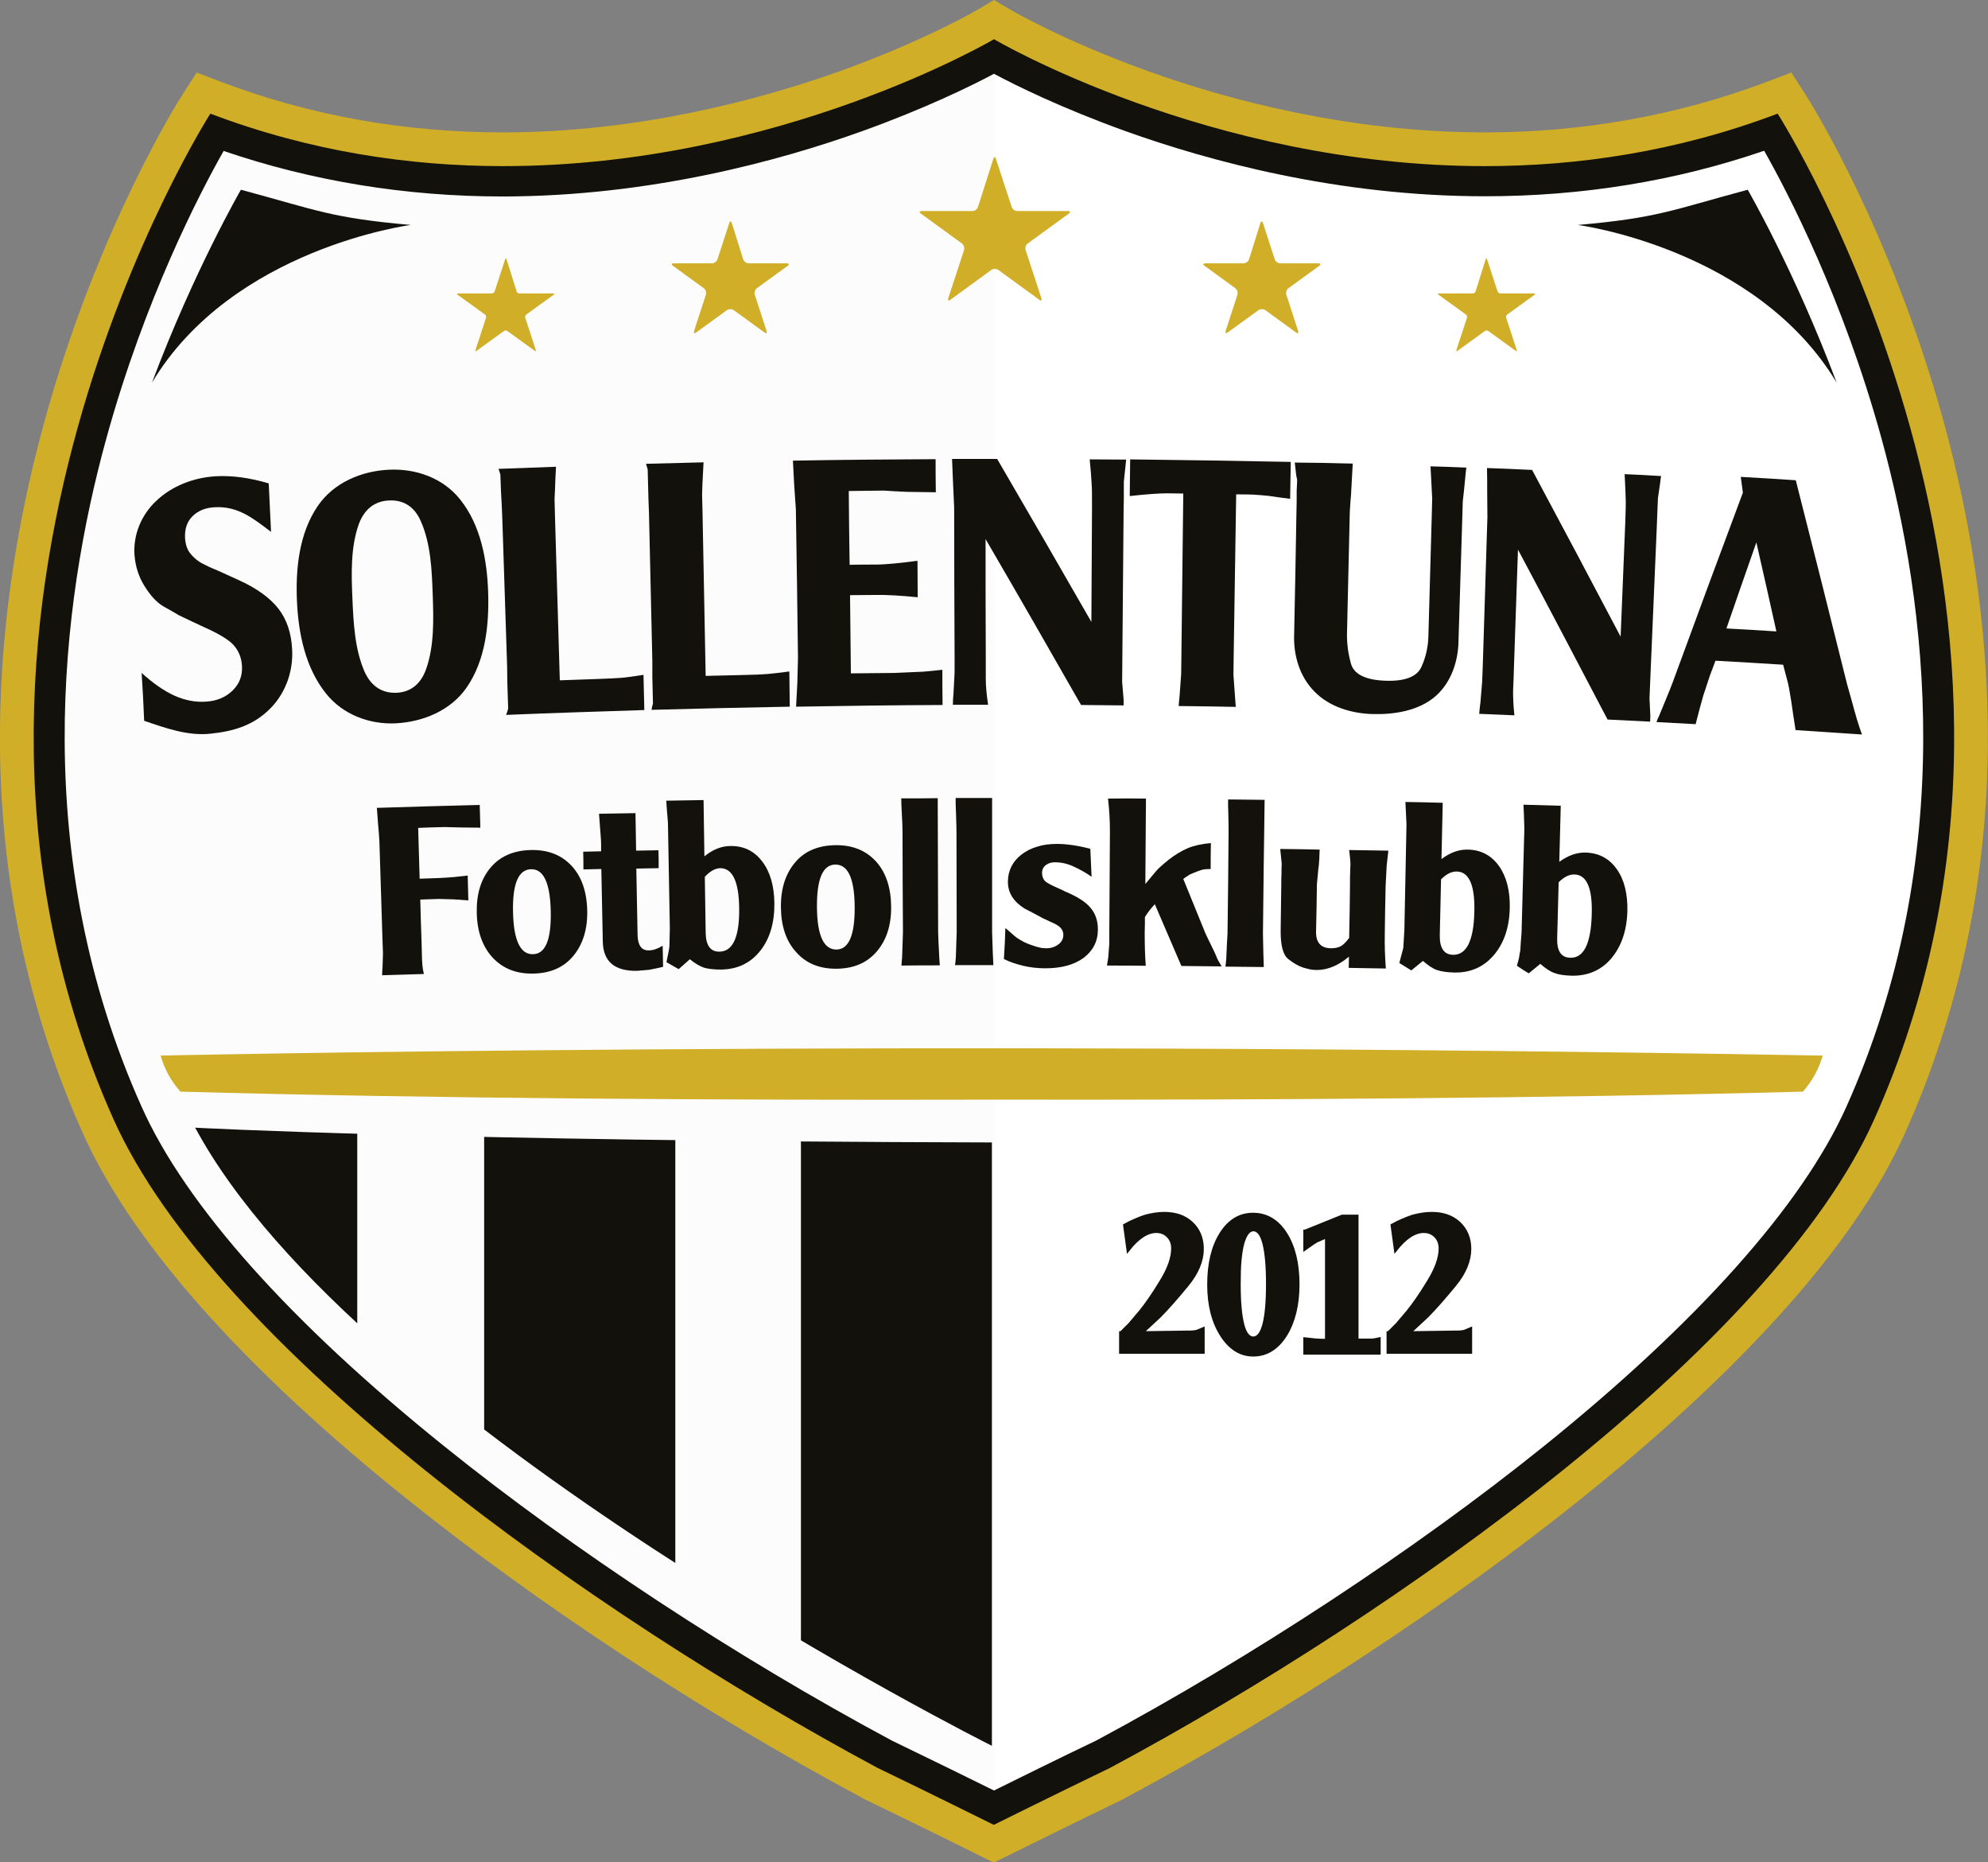 <?xml version="1.0" encoding="utf-8"?>
<!-- Generator: Adobe Illustrator 22.1.0, SVG Export Plug-In . SVG Version: 6.00 Build 0)  -->
<svg version="1.1" id="Layer_1" xmlns="http://www.w3.org/2000/svg" xmlns:xlink="http://www.w3.org/1999/xlink" x="0px" y="0px"
	 viewBox="0 0 943.2 883.4" style="enable-background:new 0 0 943.2 883.4;" xml:space="preserve">
<rect x="0" y="0" width="943.2" height="883.4" fill="#808080" stroke="none"/>
<style type="text/css">
	.st0{fill:url(#SVGID_1_);}
	.st1{fill:#13110C;}
	.st2{fill-rule:evenodd;clip-rule:evenodd;fill:none;}
	.st3{fill:#D1AE27;}
	.st4{fill:none;}
	.st5{fill:#13110C;stroke:#13110C;stroke-width:1.5;stroke-miterlimit:10;}
	.st6{clip-path:url(#SVGID_3_);fill:#13110C;}
</style>
<g>
	<linearGradient id="SVGID_1_" gradientUnits="userSpaceOnUse" x1="16" y1="441.716" x2="927.153" y2="441.716">
		<stop  offset="0.5" style="stop-color:#FCFCFD"/>
		<stop  offset="0.5" style="stop-color:#FFFFFF"/>
	</linearGradient>
	<path class="st0" d="M843.4,53.5c-190,72-371.8-35.3-371.8-35.3S289.8,125.5,99.8,53.5c0,0-152.6,238.6-45.8,477.1
		c48.1,107.4,225.5,234.2,362.6,307.6c25.3,12.2,55.1,27,55.1,27s29.8-14.8,55.1-27c137-73.4,314.4-200.2,362.6-307.6
		C996,292.2,843.4,53.5,843.4,53.5z"/>
</g>
<g>
	<g>
		<path class="st1" d="M471.6,881.7l-6.5-3.2c-0.3-0.1-30-14.9-54.9-26.9l-0.6-0.3c-76.6-41-153.6-91.6-216.9-142.5
			c-77.9-62.6-129-120.5-152.1-171.9C15.5,480.7,2.4,419.8,1.5,356c-0.6-50.8,6.5-103.6,21.3-156.9C47.9,108.6,85.9,48.6,87.6,46.1
			l6.3-9.9l11,4.2c41.9,15.9,86.9,23.9,133.7,23.9c0,0,0,0,0,0C363.8,64.2,463.2,6.6,464.2,6l7.4-4.3l7.4,4.3
			c1,0.6,100.4,58.2,225.6,58.2c46.9,0,91.9-8,133.7-23.9l11-4.2l6.3,9.9c1.6,2.5,39.6,62.5,64.7,153.1
			c14.8,53.3,21.9,106,21.3,156.9c-0.8,63.8-14,124.7-39.2,180.9c-23,51.4-74.2,109.3-152.1,171.9
			c-63.2,50.9-140.3,101.5-216.9,142.5l-0.6,0.3c-24.9,12-54.6,26.7-54.9,26.9L471.6,881.7z M423.1,825.6
			c18,8.7,38.4,18.7,48.5,23.7c10.1-5,30.5-15.1,48.5-23.7C594,786,671.3,735.2,732.2,686.2C805.4,627.3,855.1,571.6,876,525
			c53.3-118.9,38.4-238.2,16.6-317.3c-18.2-66-44.1-115.9-55.6-136.2c-41.9,14.4-86.4,21.6-132.5,21.6
			c-69.8,0-131.2-16.8-170.5-30.9c-30-10.8-51.8-21.5-62.4-27.2c-10.7,5.7-32.5,16.4-62.5,27.2c-39.3,14.1-100.7,30.9-170.5,31
			c0,0,0,0,0,0c-46.1,0-90.6-7.3-132.5-21.6c-11.5,20.3-37.4,70.2-55.6,136.2C28.7,286.8,13.9,406.1,67.2,525
			C88,571.6,137.7,627.3,211,686.2C271.9,735.2,349.2,786,423.1,825.6z"/>
		<path class="st2" d="M843.4,53.9c-190,72-371.8-35.3-371.8-35.3S289.8,125.9,99.8,53.9c0,0-152.6,238.6-45.8,477.1
			c48.1,107.4,225.5,234.2,362.5,307.6c25.3,12.2,55.1,27,55.1,27s29.8-14.8,55.1-27c137-73.4,314.4-200.2,362.6-307.6
			C996,292.5,843.4,53.9,843.4,53.9z"/>
	</g>
	<g>
		<path class="st3" d="M471.6,18.6c0,0,102,60.2,232.9,60.2c43.9,0,91.1-6.8,138.9-24.9c0,0,152.6,238.6,45.8,477.1
			c-48.1,107.4-225.5,234.2-362.6,307.6c-25.3,12.2-55.1,27-55.1,27s-29.8-14.8-55.1-27C279.5,765.2,102.1,638.4,53.9,531
			C-52.9,292.5,99.8,53.9,99.8,53.9c47.7,18.1,94.9,24.9,138.9,24.9C369.6,78.8,471.6,18.6,471.6,18.6 M471.6,0l-8.1,4.8l0,0
			c-0.2,0.1-25.2,14.7-65.4,29.1C361.2,47,303.6,62.8,238.6,62.8c-46.7,0-91.5-8-133.2-23.8l-12.1-4.6l-7,10.9
			c-1.6,2.5-39.7,62.7-64.9,153.5C6.6,252.1-0.6,305.1,0,356c0.8,64,14,125.1,39.3,181.5c12.1,27.1,32.5,56.5,60.4,87.3
			c24.9,27.4,55.8,56.1,92.1,85.2c63.3,50.9,140.4,101.6,217.1,142.7l0.3,0.2l0.3,0.2c24.9,12,54.6,26.7,54.9,26.9l7.1,3.5l7.1-3.5
			c0.3-0.1,30-14.9,54.9-26.9l0.3-0.2l0.3-0.2C610.9,811.6,688,760.9,751.3,710c36.2-29.1,67.2-57.8,92.1-85.2
			c28-30.8,48.3-60.2,60.4-87.3c25.3-56.4,38.5-117.5,39.3-181.5c0.6-51-6.5-103.9-21.3-157.3C896.6,108,858.5,47.8,856.9,45.3
			l-7-10.9l-12.1,4.6C796,54.7,751.2,62.8,704.5,62.8c-65,0-122.6-15.7-159.4-28.9c-40.2-14.4-65.2-29-65.4-29.1L471.6,0L471.6,0z"
			/>
		<path class="st4" d="M843.4,53.9c-190,72-371.8-35.3-371.8-35.3S289.8,125.9,99.8,53.9c0,0-152.6,238.6-45.8,477.1
			c48.1,107.4,225.5,234.2,362.5,307.6c25.3,12.2,55.1,27,55.1,27s29.8-14.8,55.1-27c137-73.4,314.4-200.2,362.6-307.6
			C996,292.5,843.4,53.9,843.4,53.9z"/>
	</g>
</g>
<path class="st1" d="M194.9,106.7c-37.7-3.3-44.2-6.9-80.6-16.7c0,0-22.2,38.3-42.2,91.5C110.3,117.7,194.9,106.7,194.9,106.7z"/>
<path class="st1" d="M748.6,106.7c37.7-3.3,44.2-6.9,80.6-16.7c0,0,22.2,38.3,42.2,91.5C833.1,117.7,748.6,106.7,748.6,106.7z"/>
<g>
	<g>
		<path class="st3" d="M471.3,75.3c0.3-1,0.9-1,1.2,0l7.5,22.9c0.3,1,1.5,1.9,2.6,1.9h24.1c1.1,0,1.3,0.5,0.4,1.2l-19.5,14.2
			c-0.9,0.6-1.3,2-1,3.1l7.5,22.9c0.3,1-0.1,1.4-1,0.7l-19.5-14.2c-0.9-0.6-2.3-0.6-3.2,0l-19.5,14.2c-0.9,0.6-1.3,0.3-1-0.7
			l7.5-22.9c0.3-1-0.1-2.4-1-3.1l-19.5-14.2c-0.9-0.6-0.7-1.2,0.4-1.2h24.1c1.1,0,2.3-0.9,2.6-1.9L471.3,75.3z"/>
	</g>
	<g>
		<path class="st3" d="M598,105.8c0.3-1,0.9-1,1.2,0l5.6,17.2c0.3,1,1.5,1.9,2.6,1.9h18.1c1.1,0,1.3,0.5,0.4,1.2l-14.6,10.6
			c-0.9,0.6-1.3,2-1,3.1l5.6,17.2c0.3,1-0.1,1.4-1,0.7l-14.6-10.6c-0.9-0.6-2.3-0.6-3.2,0l-14.6,10.6c-0.9,0.6-1.3,0.3-1-0.7
			l5.6-17.2c0.3-1-0.1-2.4-1-3.1l-14.6-10.6c-0.9-0.6-0.7-1.2,0.4-1.2h18.1c1.1,0,2.3-0.9,2.6-1.9L598,105.8z"/>
	</g>
	<g>
		<path class="st3" d="M704.9,122.9c0.2-0.5,0.4-0.5,0.6,0l5,15.3c0.2,0.5,0.8,1,1.3,1h16.1c0.5,0,0.6,0.3,0.2,0.6l-13,9.4
			c-0.4,0.3-0.7,1-0.5,1.5l5,15.3c0.2,0.5-0.1,0.7-0.5,0.4l-13-9.4c-0.4-0.3-1.2-0.3-1.6,0l-13,9.4c-0.4,0.3-0.7,0.2-0.5-0.4l5-15.3
			c0.2-0.5-0.1-1.2-0.5-1.5l-13-9.4c-0.4-0.3-0.4-0.6,0.2-0.6h16.1c0.5,0,1.1-0.4,1.3-1L704.9,122.9z"/>
	</g>
	<g>
		<path class="st3" d="M347.2,105.8c-0.3-1-0.9-1-1.2,0l-5.6,17.2c-0.3,1-1.5,1.9-2.6,1.9h-18.1c-1.1,0-1.3,0.5-0.4,1.2l14.6,10.6
			c0.9,0.6,1.3,2,1,3.1l-5.6,17.2c-0.3,1,0.1,1.4,1,0.7l14.6-10.6c0.9-0.6,2.3-0.6,3.2,0l14.6,10.6c0.9,0.6,1.3,0.3,1-0.7l-5.6-17.2
			c-0.3-1,0.1-2.4,1-3.1l14.6-10.6c0.9-0.6,0.7-1.2-0.4-1.2h-18.1c-1.1,0-2.3-0.9-2.6-1.9L347.2,105.8z"/>
	</g>
	<g>
		<path class="st3" d="M240.3,122.9c-0.2-0.5-0.4-0.5-0.6,0l-5,15.3c-0.2,0.5-0.8,1-1.3,1h-16.1c-0.6,0-0.6,0.3-0.2,0.6l13,9.4
			c0.4,0.3,0.7,1,0.5,1.5l-5,15.3c-0.2,0.5,0.1,0.7,0.5,0.4l13-9.4c0.4-0.3,1.2-0.3,1.6,0l13,9.4c0.4,0.3,0.7,0.2,0.5-0.4l-5-15.3
			c-0.2-0.5,0.1-1.2,0.5-1.5l13-9.4c0.4-0.3,0.4-0.6-0.2-0.6h-16.1c-0.6,0-1.1-0.4-1.3-1L240.3,122.9z"/>
	</g>
</g>
<g>
	<g>
		<path class="st1" d="M67.2,319.2c5.4,4.9,10.6,8.5,15.6,10.8c5,2.2,10,3.2,15.1,2.8c5-0.3,9.2-2.1,12.4-5.2
			c3.3-3.2,4.8-7.1,4.5-11.8c-0.2-3.5-1.4-6.8-3.7-9.5c-1.9-2.3-5.8-4.8-11.4-7.5c-3.4-1.6-5.1-2.3-8.4-3.9c-2.5-1.2-3.8-1.8-6.3-3
			c-3.1-1.8-4.6-2.7-7.7-4.4c-3.1-1.9-6-5.1-8.8-9.6c-2.8-4.5-4.3-9.5-4.7-14.8c-0.6-9.5,3.2-18.7,10.1-25.3
			c7.7-7.4,18.1-11.3,28.6-11.9c7.6-0.4,16,0.7,25,3.4c0.4,9.2,0.7,13.8,1.1,23c-8.4-6.4-15.7-12.3-26.7-11.7
			c-4.4,0.2-8,1.7-10.6,4.3c-2.6,2.6-3.7,6-3.5,10.3c0.2,3.2,1.1,5.6,2.4,7.2c1,1.3,2.3,2.6,4,3.8c0.8,0.6,1.6,1,2.2,1.3
			c1.5,0.8,3.8,1.9,6.6,3c3.9,1.8,5.9,2.7,9.9,4.5c8.7,3.9,15,8.4,19.1,13.6c4.1,5.2,6.2,11.7,6.6,19.3c0.6,10.2-2.9,20.4-10,27.8
			c-8.2,8.5-18,11.2-28.6,12.3c-10.6,1.2-21.1-2.5-31.6-6.1C68,332.8,67.8,328.3,67.2,319.2z"/>
		<path class="st1" d="M184.6,222.8c12.7-0.6,25.6,3.9,33.7,14.1c9.8,12.2,12.8,28.8,13.3,44c0.5,15.3-1.2,32.2-10.2,45.2
			c-7.6,11-20.7,16.3-33.6,17c-12.5,0.6-25.1-4.1-33.1-14.1c-9.8-12.2-13.1-28.5-13.8-43.6c-0.7-15.3,0.9-32.2,9.8-45.3
			C158.3,228.9,171.5,223.4,184.6,222.8z M167.2,283.9c0.5,11.5,1.1,24.3,5.9,35c3.1,6.7,8.3,10,15.1,9.7c6.7-0.3,11.5-4.2,14-11.3
			c3.9-11.1,3.5-23.8,3.1-35.3c-0.4-11.4-0.9-24.2-5.7-34.9c-3-6.8-8.2-10.1-15.1-9.7c-6.8,0.3-11.7,4.2-14.3,11.3
			C166.3,259.7,166.7,272.4,167.2,283.9z"/>
		<path class="st1" d="M241.1,336.1c-0.2-5-0.2-7.5-0.4-12.4c0-3.1-0.1-4.7-0.1-7.8c-0.8-23.5-1.5-46.9-2.3-70.4
			c-0.2-4.9-0.3-7.4-0.6-12.3c-0.1-3.2-0.2-4.8-0.3-8.1c-0.3-1.1-0.5-1.6-0.9-2.7c10.9-0.4,16.4-0.6,27.3-1
			c-0.1,2.3-0.2,3.4-0.3,5.7c-0.1,3.8-0.2,5.7-0.4,9.6c0.1,3.2,0.1,4.8,0.2,7.9c0.8,26,1.5,52.1,2.3,78.1c6.8-0.2,10.2-0.4,17-0.6
			c5.9-0.2,10-0.4,12.4-0.6c2.4-0.2,5.8-0.7,10.3-1.4c0.2,6.7,0.2,10,0.4,16.7c-21.9,0.7-43.7,1.4-65.6,2.3
			C240.6,337.9,240.8,337.3,241.1,336.1z"/>
		<path class="st1" d="M309.8,333.7c-0.1-5-0.2-7.5-0.3-12.4c0-3.1,0-4.7,0-7.8c-0.5-23.5-1.1-46.9-1.6-70.4
			c-0.2-4.9-0.3-7.4-0.4-12.3c-0.1-3.2-0.1-4.8-0.2-8.1c-0.3-1.1-0.5-1.6-0.8-2.7c10.9-0.3,16.4-0.4,27.3-0.7
			c-0.1,2.3-0.2,3.4-0.3,5.7c-0.2,3.8-0.3,5.7-0.4,9.6c0.1,3.2,0.1,4.8,0.2,7.9c0.5,26,1,52.1,1.5,78.1c6.8-0.2,10.2-0.2,17-0.4
			c5.9-0.1,10-0.3,12.4-0.5c2.4-0.2,5.8-0.6,10.3-1.2c0.1,6.7,0.1,10,0.2,16.7c-21.9,0.4-43.7,0.9-65.6,1.5
			C309.3,335.5,309.5,334.9,309.8,333.7z"/>
		<path class="st1" d="M378.6,312c-0.3-23.5-0.6-46.9-1-70.4c-0.3-4.7-0.5-7-0.8-11.6c-0.2-4.6-0.4-6.9-0.6-11.5
			c22.6-0.4,45.1-0.6,67.7-0.7c0,6.3,0,9.4,0.1,15.7c-5.5-0.1-8.3-0.1-13.8-0.2c-4.4-0.2-6.5-0.3-10.9-0.6c-6.7,0.1-10,0.1-16.6,0.2
			c0.1,11.7,0.2,23.3,0.4,35c4.9-0.1,7.3-0.1,12.2-0.1c4.9,0,11.6-0.7,20-1.8c0,6.9,0.1,10.4,0.1,17.3c-8-0.8-14.7-1.2-20.1-1.1
			c-4.8,0-7.2,0.1-12,0.1c0.1,12.4,0.3,24.7,0.4,37.1c8.2-0.1,12.4-0.1,20.6-0.2c5.5-0.2,8.2-0.4,13.7-0.6c3.6-0.3,5.5-0.5,9.1-0.9
			c0,6.7,0,10,0.1,16.7c-23.2,0.1-46.3,0.4-69.5,0.8c0.2-4.5,0.4-6.8,0.6-11.3C378.4,319.1,378.5,316.7,378.6,312z"/>
		<path class="st1" d="M452.4,328.7c0.2-3.8,0.3-5.7,0.5-9.6c0-3.2,0-4.8,0-7.9c-0.1-23.5-0.2-46.9-0.2-70.4
			c-0.2-4.4-0.3-6.6-0.5-11c-0.2-4.9-0.3-7.3-0.5-12.1c8.5,0,12.8,0,21.4,0c15,25.7,29.9,51.5,44.7,77.3c0.1-18.1,0.2-36.1,0.3-54.2
			c0-5.4,0-9.3-0.2-11.6c-0.1-2.4-0.4-6.2-0.9-11.3c6.9,0,10.4,0.1,17.3,0.1c-0.1,1.2-0.2,1.7-0.3,2.9c-0.3,3-0.5,4.6-0.8,7.6
			c0,1.9,0,2.8,0,4.7c0,3.2,0,4.8-0.1,7.9c-0.2,23.5-0.4,46.9-0.6,70.4c0,4.8-0.1,7.2-0.1,12c0.3,3.4,0.4,5.1,0.7,8.4
			c0,1.1,0,1.6,0,2.7c-8.1-0.1-12.1-0.1-20.2-0.2c-15-26.3-30.1-52.6-45.3-78.7c0,18.5,0,37,0.1,55.4c0,4.3,0,6.4,0,10.7
			c0,3.7,0.4,7.8,1.1,12.5c-6.7,0-10,0-16.7,0C452.1,332.1,452.2,331,452.4,328.7z"/>
		<path class="st1" d="M536.2,217.9c25.4,0.3,50.8,0.7,76.2,1.2c-0.1,7-0.2,10.5-0.3,17.5c-4.1-0.5-6.2-0.8-10.3-1.4
			c-3-0.3-4.4-0.4-7.4-0.6c-3.1-0.1-4.7-0.1-7.9-0.1c-0.4,25.9-0.8,51.8-1.2,77.7c0,3.2-0.1,4.8-0.1,7.9c0.4,6.1,0.7,9.1,1.1,15.2
			c-10.9-0.2-16.3-0.3-27.1-0.4c0.2-2.2,0.3-3.3,0.5-5.5c0.3-3.9,0.4-5.8,0.7-9.7c0-3.2,0.1-4.8,0.1-7.9c0.3-25.9,0.6-51.8,0.9-77.7
			c-3.1,0-4.6-0.1-7.7-0.1c-3.7,0-9.6,0.4-17.7,1.3C536.1,228.4,536.1,224.9,536.2,217.9z"/>
		<path class="st1" d="M641.8,219.9c-0.3,5.8-0.5,8.7-0.8,14.6c-0.3,3.4-0.4,5-0.6,8.4c-0.4,18.9-0.9,37.7-1.3,56.6
			c-0.1,2.5,0,4.9,0.3,7.4c0.2,2.4,0.8,5,1.5,7.7c1.3,5.1,6.8,8,16.6,8.3c9,0.3,14.7-1.9,16.8-6.4c2.2-4.7,3.3-9.8,3.4-14.9
			c0.5-19.1,1.1-38.2,1.6-57.3c0.1-3.2,0.1-4.8,0.2-7.9c-0.3-6.1-0.5-9.1-0.8-15.2c6.8,0.2,10.2,0.3,17,0.6
			c-0.3,2.3-0.4,3.4-0.6,5.6c-0.4,4.2-0.6,6.3-1.1,10.5c-0.1,2.8-0.1,4.2-0.2,7c-0.6,19.5-1.2,38.9-1.8,58.4c0,10-3.4,20.4-11,27
			c-8,6.9-19.6,8.7-29.9,8.4c-9.9-0.3-20.4-3.4-27.5-10.7c-7-7.1-10-17.2-9.6-27.2c0.4-19.5,0.8-38.9,1.1-58.4
			c0.1-3.1,0.1-4.7,0.1-7.8c0-1.6,0-2.4,0.1-4c0-1.1,0.2-2.3,0.1-3.2c-0.1-0.8-0.4-1.5-0.4-1.8c-0.3-2.5-0.4-3.7-0.7-6.2
			C625.3,219.5,630.8,219.6,641.8,219.9z"/>
		<path class="st1" d="M702.4,333c0.3-3.8,0.5-5.7,0.8-9.5c0.1-3.2,0.2-4.8,0.3-7.9c0.7-23.5,1.5-46.9,2.2-70.4
			c0-4.4-0.1-6.6-0.1-11c0-4.9,0-7.3-0.1-12.2c8.5,0.3,12.8,0.5,21.4,0.9c14.1,26.3,28.1,52.7,42,79.1c0.7-18,1.5-36.1,2.2-54.1
			c0.2-5.4,0.3-9.3,0.2-11.6c-0.1-2.4-0.2-6.2-0.5-11.4c6.9,0.3,10.4,0.5,17.3,0.9c-0.2,1.2-0.3,1.7-0.4,2.9c-0.4,3-0.7,4.5-1.1,7.6
			c-0.1,1.9-0.1,2.8-0.2,4.7c-0.1,3.2-0.2,4.8-0.3,7.9c-1,23.4-2,46.9-3,70.3c-0.2,4.8-0.3,7.2-0.5,12c0.2,3.4,0.2,5.1,0.4,8.4
			c0,1.1-0.1,1.6-0.1,2.7c-8.1-0.4-12.1-0.6-20.2-1c-14.1-26.9-28.2-53.8-42.5-80.6c-0.6,18.5-1.3,36.9-1.9,55.4
			c-0.1,4.3-0.2,6.4-0.4,10.7c-0.1,3.7,0.1,7.8,0.6,12.5c-6.7-0.3-10-0.4-16.7-0.7C702,336.4,702.1,335.3,702.4,333z"/>
		<path class="st1" d="M787.1,339.7c2-5,3.1-7.4,5.1-12.4c1.2-3.1,1.8-4.6,2.9-7.7c10.5-28.7,21.1-57.3,31.8-85.9
			c-0.4-3-0.6-4.5-1-7.5c10.4,0.6,15.7,0.9,26.1,1.6c8.2,32.2,16.3,64.4,24.3,96.6c0.9,3.3,1.4,4.9,2.3,8.2c0.8,3.1,1.7,6.1,2.5,8.9
			c0.9,2.8,1.6,5.1,2.3,6.9c-10.5-0.7-21-1.4-31.5-2.1c-0.9-5.6-1.3-8.4-2.1-14c-0.7-4.5-1.3-7.8-1.9-9.8c-0.8-2.9-1.1-4.3-1.9-7.2
			c-10.7-0.7-21.4-1.3-32.1-1.9c-1,2.8-1.6,4.2-2.6,6.9c-1.3,3.9-1.9,5.8-3.2,9.7c-1.2,4.3-1.8,6.4-2.9,10.7
			c-0.3,1.1-0.4,1.7-0.7,2.8c-7.4-0.4-11.1-0.6-18.6-1C786.3,341.4,786.5,340.8,787.1,339.7z M819.1,298.1
			c9.5,0.5,14.2,0.8,23.7,1.4c-3.1-14.1-6.3-28.1-9.5-42.2C828.5,270.9,823.8,284.5,819.1,298.1z"/>
	</g>
</g>
<g>
	<g>
		<path class="st1" d="M181.5,458.6c0.1-2.6,0.1-3.9,0.2-6.5c-0.1-2.2-0.1-3.2-0.2-5.4c-0.5-15.9-1-31.9-1.5-47.8
			c-0.2-3.1-0.3-4.6-0.6-7.7c-0.2-3.2-0.4-4.8-0.6-8c16.3-0.5,32.5-1,48.8-1.4c0.1,4.3,0.2,6.5,0.3,10.8c-3.6,0-5.5-0.1-9.1-0.1
			c-3.2-0.1-4.7-0.1-7.9-0.2c-5,0.1-7.5,0.2-12.5,0.4c0.3,9.6,0.4,14.5,0.7,24.1c3.5-0.1,5.3-0.2,8.9-0.3c2.5-0.1,5.1-0.3,7.6-0.5
			c2.6-0.3,4.7-0.5,6.3-0.7c0.1,4.7,0.2,7.1,0.3,11.8c-2.7-0.2-4.1-0.3-6.9-0.5c-2.8-0.1-4.3-0.1-7.1-0.2c-3.5,0.1-5.3,0.2-8.8,0.3
			c0.2,7.8,0.3,11.8,0.6,19.6c0.1,3.2,0.1,4.8,0.2,7.9c0,1,0.1,2.2,0.2,3.5c0.1,1.3,0.3,2.7,0.7,4.3c-7.9,0.2-11.9,0.4-19.8,0.6
			C181.3,460.9,181.4,460.1,181.5,458.6z"/>
		<path class="st1" d="M251.8,403.2c8.1-0.2,14.5,2.3,19.3,7.4c4.8,5.1,7.3,12.2,7.5,21.3c0.2,8.8-2,15.9-6.5,21.4
			c-4.5,5.5-10.8,8.3-18.9,8.5c-8.1,0.2-14.5-2.3-19.4-7.5c-4.8-5.2-7.4-12.2-7.6-21.2c-0.2-8.9,1.9-16,6.5-21.5
			C237.2,406.2,243.6,403.4,251.8,403.2z M243.4,432.7c0.3,13.4,3.5,20.1,9.5,19.9c5.9-0.1,8.7-6.9,8.4-20.4
			c-0.3-13.4-3.4-20.1-9.4-19.9C245.9,412.5,243.1,419.3,243.4,432.7z"/>
		<path class="st1" d="M276.7,404c3.4-0.1,5.1-0.1,8.5-0.2c0-0.9,0-1.4,0-2.3c0-1.4,0-2.1-0.1-3.5c-0.4-4.8-0.5-7.2-0.9-12
			c6.9-0.1,10.4-0.2,17.3-0.3c0.1,7.1,0.2,10.7,0.3,17.8c4.3-0.1,6.4-0.1,10.6-0.2c0.1,3.4,0.1,5.1,0.1,8.5
			c-4.3,0.1-6.4,0.1-10.6,0.2c0.2,10.5,0.4,21,0.6,31.5c0.1,4.9,1.9,7.4,5.3,7.3c2.1,0,4.3-0.8,6.6-2.2c0.1,4,0.1,6,0.2,10
			c-2.6,0.6-3.9,0.9-6.5,1.4c-2.3,0.2-3.5,0.3-5.8,0.5c-10.7,0.2-16.1-4.4-16.3-13.8c-0.2-11.5-0.5-23-0.7-34.5
			c-3.4,0.1-5.1,0.1-8.5,0.2C276.8,409.1,276.8,407.4,276.7,404z"/>
		<path class="st1" d="M317.6,448.9c0.1-3.4,0.1-5.1,0.2-8.5c-0.3-14.9-0.5-29.9-0.8-44.8c0-2.2-0.1-3.2-0.1-5.4
			c-0.2-2.5-0.3-3.7-0.5-6.1c-0.1-1.7-0.2-2.6-0.3-4.3c7.1-0.1,10.6-0.2,17.7-0.3c0.2,10.7,0.2,16,0.4,26.7
			c3.9-3.2,8.1-4.9,12.3-4.9c6.3-0.1,11.3,2.3,15.1,7.3c3.8,4.9,5.7,11.6,5.8,19.8c0.1,9.2-2.1,16.8-6.7,22.6
			c-4.6,5.8-10.8,8.8-18.6,8.9c-3.4,0-6.1-0.3-8.1-0.9c-2-0.7-4.3-2-6.7-4c-2.1,1.9-3.2,2.8-5.3,4.7c-2.3-1.3-3.5-2-5.8-3.3
			c0.3-1.5,0.5-2.3,0.8-3.9C317.3,451.1,317.4,450.4,317.6,448.9z M334.4,415.9c0.2,10.6,0.2,15.9,0.4,26.5c0.1,6.1,2.3,9.1,6.6,9
			c6.4-0.1,9.5-7.1,9.3-20.9c-0.2-12.5-3.2-18.7-9-18.7C339.2,411.9,336.8,413.3,334.4,415.9z"/>
		<path class="st1" d="M396.4,400.9c8.1-0.1,14.4,2.5,19.2,7.7c4.7,5.2,7.1,12.3,7.2,21.4c0.1,8.8-2.2,15.9-6.8,21.3
			c-4.6,5.4-10.9,8.1-19,8.2c-8.1,0.1-14.5-2.5-19.2-7.8c-4.8-5.2-7.2-12.3-7.3-21.3c-0.1-8.9,2.2-16,6.8-21.4
			C381.8,403.7,388.2,401,396.4,400.9z M387.6,430.3c0.1,13.4,3.2,20.1,9.2,20.1c5.9,0,8.8-6.8,8.7-20.2
			c-0.1-13.4-3.1-20.1-9.1-20.1C390.4,410.1,387.5,416.8,387.6,430.3z"/>
		<path class="st1" d="M428,454.2c0.2-4.8,0.2-7.2,0.4-12c-0.1-16-0.2-31.9-0.2-47.8c0-1.7-0.1-4.3-0.3-7.8
			c-0.2-3.5-0.3-6.2-0.3-7.9c6.9,0,10.4,0,17.3-0.1c0.1,21.2,0.1,42.4,0.2,63.6c0.1,3.7,0.2,5.5,0.4,9.2c0.1,2.6,0.2,3.9,0.4,6.5
			c-7.3,0-10.9,0-18.2,0.1C427.8,456.5,427.8,455.7,428,454.2z"/>
		<path class="st1" d="M453.5,454.1c0.2-4.8,0.2-7.2,0.4-12c0-16-0.1-31.9-0.1-47.9c0-1.7-0.1-4.3-0.2-7.8c-0.2-3.5-0.2-6.2-0.2-7.9
			c6.9,0,10.4,0,17.3,0c0,21.2,0,42.4,0,63.6c0.1,3.7,0.2,5.5,0.3,9.2c0.1,2.6,0.2,3.9,0.3,6.5c-7.3,0-10.9,0-18.2,0
			C453.3,456.4,453.4,455.6,453.5,454.1z"/>
		<path class="st1" d="M477,440.2c1.8,1.5,2.7,2.3,4.5,3.9c1.2,1,2.6,1.8,4.1,2.6c1.5,0.8,3.4,1.5,5.6,2.2c1,0.3,1.9,0.5,2.7,0.7
			c0.8,0.1,1.6,0.2,2.5,0.2c2.2,0,4.1-0.6,5.7-1.8c1.6-1.2,2.4-2.7,2.4-4.6c0-1.2-0.4-2.3-1.3-3.3c-0.8-0.9-2.5-1.9-4.9-2.9
			c-1.5-0.7-2.2-1-3.6-1.7c-3.5-1.9-5.2-2.8-8.7-4.6c-5.2-3.3-7.8-7.5-7.8-12.6c0-5.3,2.2-9.7,6.5-13c2.1-1.6,4.6-2.9,7.4-3.7
			c2.8-0.9,5.9-1.3,9.4-1.3c4.7,0,9.9,0.8,15.8,2.3c0.2,5.3,0.4,8,0.6,13.3c-2.9-2.1-5.9-3.7-8.8-5c-2.9-1.3-5.8-1.9-8.6-1.9
			c-1.8,0-3.2,0.5-4.4,1.4c-1.1,0.9-1.7,2.1-1.7,3.7c0,1.5,0.5,2.9,1.5,3.9c0.9,0.8,2.9,1.9,5.9,3.2c1.4,0.6,2.1,0.9,3.4,1.6
			c5.8,2.4,9.9,5,12.2,7.8c2.3,2.7,3.5,6.1,3.5,10.3c0,5.6-2.3,10-6.7,13.4c-4.5,3.3-10.5,5-18.3,5c-4,0-7.5-0.5-10.5-1.2
			c-1.5-0.4-3-0.8-4.5-1.3c-1.5-0.5-3-1.1-4.6-1.9C476.7,448.8,476.8,445.9,477,440.2z"/>
		<path class="st1" d="M543.7,378.8c-0.1,13.5-0.2,27-0.3,40.5c2.1-2.5,3.1-3.7,5.1-6.1c1-1.2,3-3,6.1-5.5c2.7-2.1,5.7-4,9-5.4
			c2.8-1.2,6.5-2,10.9-2.4c-0.1,4.9-0.1,7.4-0.1,12.3c-1.5,0-2.6,0.1-3.4,0.2c-0.8,0.2-1.8,0.5-3.1,1c-1.4,0.6-2.1,0.8-3.4,1.4
			c-1.2,0.8-1.9,1.2-3.1,2.1c4.2,10.3,6.3,15.5,10.5,25.8c1,2.2,1.6,3.3,2.6,5.4c0.6,1.3,1,2,1.6,3.3c0.7,1.5,1,2.3,1.7,3.9
			c0.7,1.2,1.1,1.9,1.8,3.1c-7.6-0.1-11.4-0.1-19.1-0.2c-4.2-9.8-8.4-19.5-12.6-29.3c-1.9,2-3.4,4-4.7,6.1c0,2.9,0,4.4-0.1,7.3
			c0,5.3,0.1,10.5,0.5,15.8c-7.4-0.1-11-0.1-18.4-0.1c0.2-1.5,0.4-2.3,0.6-3.8c0.2-2.6,0.3-3.9,0.5-6.5c0-1.7,0-2.5,0-4.2
			c0-0.5,0-0.7,0-1.2c0.1-16,0.2-31.9,0.3-47.8c0-5.2-0.3-10.5-0.9-15.7C533,378.7,536.5,378.7,543.7,378.8z"/>
		<path class="st1" d="M581.8,454.7c0.2-4.8,0.3-7.2,0.6-12c0.2-15.9,0.4-31.9,0.5-47.8c0-1.7,0-4.3-0.1-7.8
			c-0.1-3.5-0.2-6.2-0.1-7.9c6.9,0.1,10.4,0.1,17.3,0.2c-0.3,21.2-0.6,42.4-0.8,63.6c0.1,3.7,0.1,5.5,0.2,9.2
			c0.1,2.6,0.1,3.9,0.2,6.5c-7.3-0.1-10.9-0.1-18.2-0.2C581.6,456.9,581.7,456.2,581.8,454.7z"/>
		<path class="st1" d="M626.1,403c-0.1,3.4-0.2,6.4-0.6,9c-0.3,3-0.4,4.5-0.7,7.5c-0.1,8.9-0.2,13.4-0.4,22.4
			c-0.1,5.2,2.3,7.9,7.2,7.9c1.7,0,3.1-0.3,4.4-0.9c1.2-0.6,2.6-2,4.1-4c0.2-9.9,0.3-14.9,0.4-24.8c0-1.1,0-1.7,0-2.9
			c0-1.4,0-2.1,0.1-3.4c0-1,0-2.1,0.1-3.1c0-0.8,0-1.4,0-1.7c-0.2-2.3-0.3-3.5-0.6-5.8c7.4,0.1,11.2,0.2,18.6,0.3
			c-0.3,2.9-0.5,4.3-0.8,7.1c-0.2,3.9-0.3,5.8-0.5,9.7c-0.2,9.2-0.3,13.8-0.4,23c-0.1,5.1,0.1,10.4,0.5,16.1
			c-7.1-0.1-10.6-0.2-17.6-0.3c0-2.1,0.1-3.2,0.1-5.3c-5.1,4.2-10.1,6.3-15.2,6.3c-1.2,0-2.3-0.1-3.3-0.3c-0.9-0.2-2.1-0.5-3.4-0.9
			c-2.1-0.7-4.4-2-6.9-4c-2.5-2-3.6-6.4-3.6-13.1c0.1-8.9,0.2-13.3,0.3-22.2c0-2,0-3.1,0.1-5.1c0-1.9,0-2.9,0.1-4.8
			c-0.3-2.8-0.4-4.2-0.7-7C614.9,402.8,618.7,402.8,626.1,403z"/>
		<path class="st1" d="M665.8,449.5c0.2-3.4,0.3-5.1,0.5-8.4c0.3-14.9,0.6-29.9,0.9-44.8c0-2.2,0.1-3.2,0.1-5.4
			c-0.1-2.5-0.2-3.7-0.3-6.2c-0.1-1.7-0.1-2.6-0.2-4.3c7.1,0.1,10.6,0.2,17.7,0.4c-0.2,10.7-0.4,16-0.6,26.7
			c4.1-3.1,8.2-4.6,12.5-4.5c6.3,0.1,11.2,2.8,14.8,7.8c3.6,5.1,5.3,11.8,5.1,20c-0.2,9.2-2.8,16.7-7.6,22.3
			c-4.8,5.6-11.1,8.4-18.9,8.2c-3.4-0.1-6.1-0.5-8.1-1.2c-2-0.7-4.2-2.2-6.6-4.3c-2.2,1.8-3.3,2.7-5.5,4.5c-2.3-1.4-3.4-2.1-5.7-3.5
			c0.4-1.5,0.6-2.3,1-3.8C665.3,451.6,665.5,450.9,665.8,449.5z M683.7,417.1c-0.2,10.6-0.4,15.9-0.6,26.5c-0.1,6.1,2,9.2,6.3,9.3
			c6.4,0.1,9.8-6.7,10.1-20.5c0.3-12.5-2.5-18.9-8.3-19C688.7,413.3,686.2,414.6,683.7,417.1z"/>
		<path class="st1" d="M721.3,450.8c0.2-3.4,0.3-5.1,0.6-8.4c0.4-14.9,0.8-29.9,1.2-44.8c0.1-2.2,0.1-3.2,0.1-5.4
			c-0.1-2.5-0.1-3.7-0.2-6.2c-0.1-1.7-0.1-2.6-0.2-4.3c7.1,0.2,10.6,0.3,17.7,0.5c-0.3,10.7-0.4,16-0.7,26.6c4.1-3,8.3-4.5,12.5-4.4
			c6.3,0.2,11.2,2.8,14.8,7.9c3.6,5.1,5.2,11.8,5,20.1c-0.3,9.2-2.9,16.6-7.7,22.3c-4.8,5.6-11.2,8.3-18.9,8.1
			c-3.4-0.1-6.1-0.5-8.1-1.3c-2-0.7-4.2-2.2-6.6-4.3c-2.2,1.8-3.3,2.7-5.5,4.5c-2.3-1.4-3.4-2.1-5.6-3.6c0.4-1.5,0.6-2.3,1-3.8
			C720.9,452.9,721,452.2,721.3,450.8z M739.5,418.5c-0.3,10.6-0.4,15.9-0.7,26.5c-0.2,6.1,1.9,9.2,6.2,9.3
			c6.4,0.2,9.8-6.6,10.2-20.5c0.4-12.5-2.4-18.9-8.2-19C744.5,414.7,742,416,739.5,418.5z"/>
	</g>
</g>
<path class="st3" d="M864.8,500.7c-2.2,7.2-5.1,12.1-9.4,17.1c-118.3,3.2-258.3,4-385.4,3.8c-127.1,0.3-266.1-0.5-384.4-3.8
	c-4.3-5-7.3-9.9-9.4-17.1C76.2,500.7,425.6,492.9,864.8,500.7z"/>
<g>
	<path class="st5" d="M531.9,632.2l4.1-4.1l5-5.9c2.7-3.3,6-8,9.7-14.1c3.8-6.1,5.7-11.4,5.7-15.9c0-2.3-0.7-4.3-2.2-5.8
		c-1.4-1.5-3.3-2.3-5.6-2.3c-4.3,0-8.8,2.9-13.4,8.8l-1.6-11.7c1.8-1,3.4-1.8,5.1-2.5c1.6-0.7,3.2-1.3,4.7-1.8c3-0.8,6-1.3,9-1.3
		c5.4,0,9.7,1.5,13,4.6c3.3,3.1,5,7.2,5,12.2c0,5.6-2.4,11.4-7.2,17.2c-4.8,5.8-9.1,10.8-13.1,14.8l-8.4,7.8l20.7-0.3h0.9
		c2.3,0,3.9-0.1,4.9-0.5l2.6-1.1v11.1h-39.1V632.2z"/>
	<path class="st5" d="M594.5,576c6.3,0,11.5,3,15.4,9.1c3.9,6.1,5.9,14.1,5.9,24.1c0,9.8-2,17.8-5.9,24.1c-4,6.3-9.1,9.4-15.3,9.4
		c-6.1,0-11.1-3.2-15.1-9.5c-4-6.3-6-14.3-6-23.9c0-9.9,1.9-17.9,5.8-24.1C583.2,579,588.3,576,594.5,576z M587.9,609.2
		c0,8.5,0.6,14.8,1.7,19.1c1.1,4.3,2.8,6.4,5,6.4c4.5,0,6.8-8.6,6.8-25.7c0-8.5-0.6-14.9-1.7-19.2c-1.1-4.3-2.8-6.5-5-6.5
		c-2.2,0-3.9,2.2-5.1,6.5c-0.6,2.2-1,4.8-1.3,7.9C588,600.8,587.9,604.7,587.9,609.2z"/>
	<path class="st5" d="M619.2,584l17.6-7.1h7v58.8h2.7h1.8c0.7,0,1.2,0,1.5,0c0.6,0,1.2,0,2-0.1c0.8-0.1,1.6-0.3,2.5-0.5v6.7h-35.2
		v-6.7c1.7,0.2,3.3,0.3,4.7,0.5c1.4,0.1,2.8,0.2,4.1,0.2h1.5v-49.2l-4,1.7c-0.6,0.2-1.5,0.8-2.6,1.5l-3.7,2.6V584z"/>
	<path class="st5" d="M658.8,632.2l4.1-4.1l5-5.9c2.7-3.3,6-8,9.7-14.1c3.8-6.1,5.7-11.4,5.7-15.9c0-2.3-0.7-4.3-2.2-5.8
		c-1.4-1.5-3.3-2.3-5.6-2.3c-4.3,0-8.8,2.9-13.4,8.8l-1.6-11.7c1.8-1,3.4-1.8,5.1-2.5c1.6-0.7,3.2-1.3,4.7-1.8c3-0.8,6-1.3,9-1.3
		c5.4,0,9.7,1.5,13,4.6c3.3,3.1,5,7.2,5,12.2c0,5.6-2.4,11.4-7.2,17.2c-4.8,5.8-9.1,10.8-13.1,14.8l-8.4,7.8l20.7-0.3h0.9
		c2.3,0,3.9-0.1,4.9-0.5l2.6-1.1v11.1h-39.1V632.2z"/>
</g>
<g>
	<defs>
		<path id="SVGID_2_" d="M92.6,534.9c0,0,117.4,6.4,378,7v286.2C470.6,828.1,169.5,677.4,92.6,534.9z"/>
	</defs>
	<clipPath id="SVGID_3_">
		<use xlink:href="#SVGID_2_"  style="overflow:visible;"/>
	</clipPath>
	<polygon class="st6" points="470.7,862.8 380,869.8 380,511.3 470.7,504.3 	"/>
	<rect x="229.7" y="508.3" class="st6" width="90.7" height="358.5"/>
	<rect x="78.8" y="508.3" class="st6" width="90.7" height="358.5"/>
</g>
</svg>
